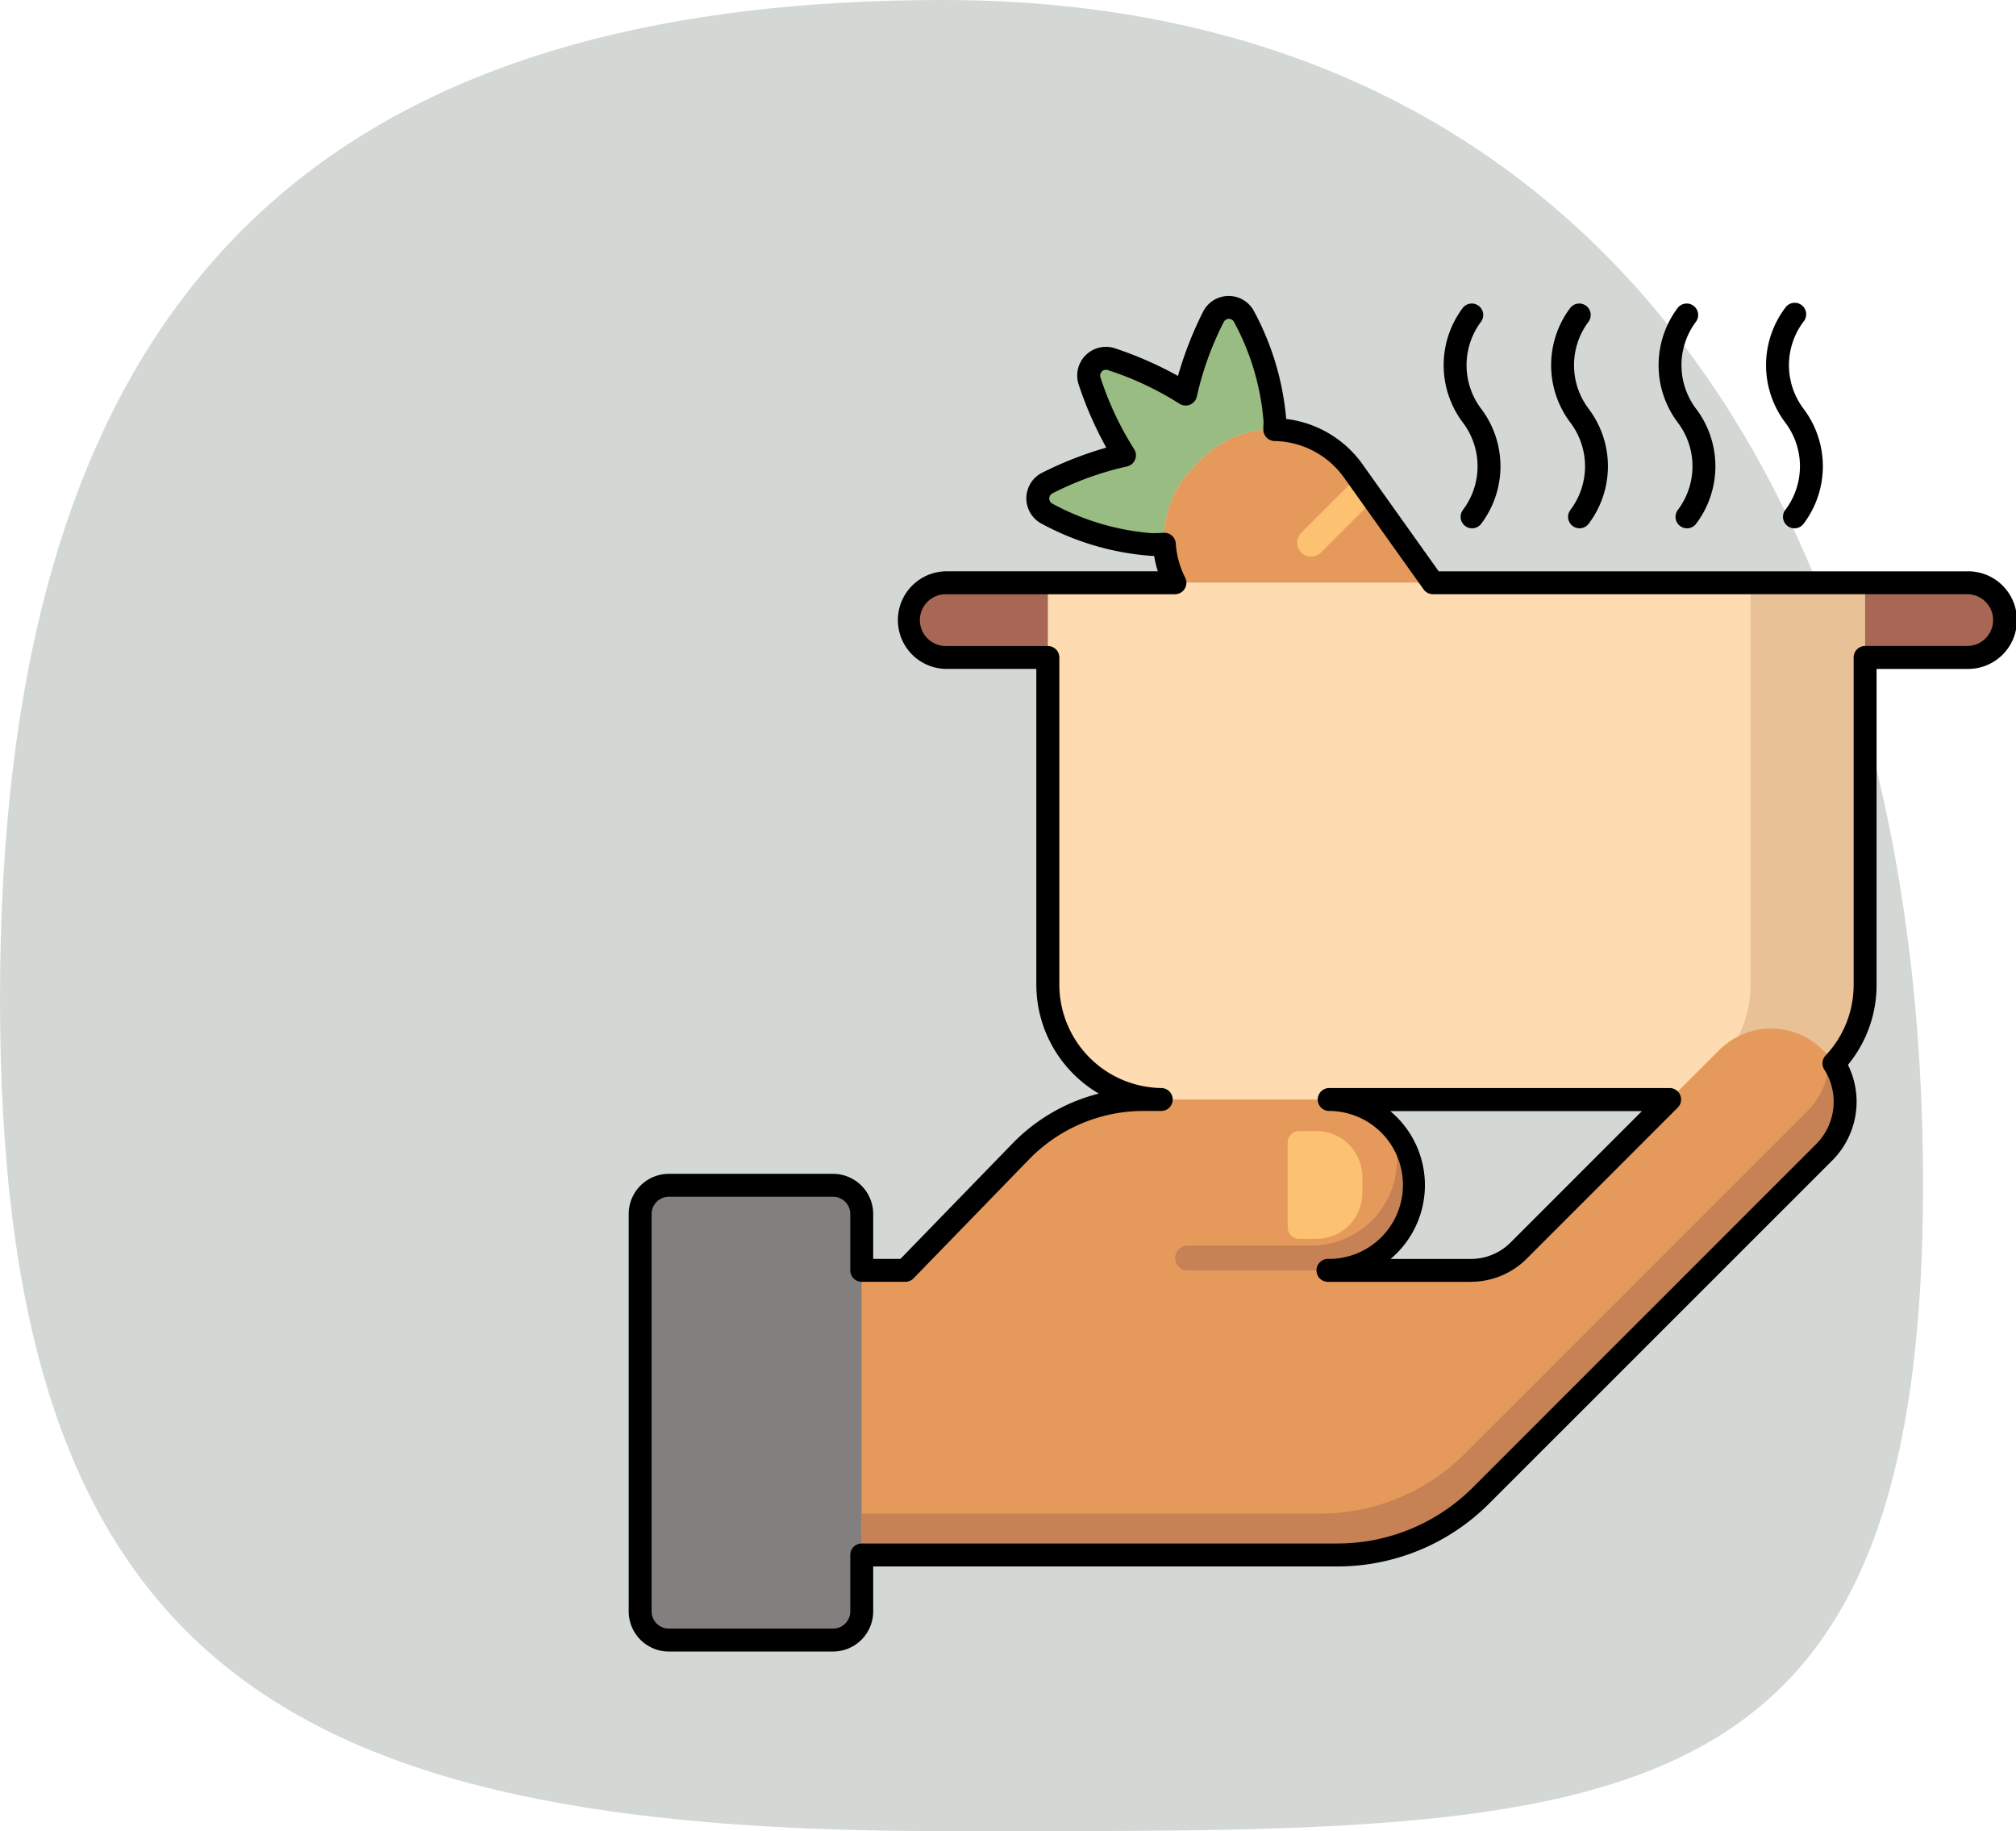 <?xml version="1.0" encoding="UTF-8"?>
<svg xmlns="http://www.w3.org/2000/svg" width="109.025" height="99.002" viewBox="0 0 109.025 99.002">
  <g id="Préparation_à_la_main" data-name="Préparation à la main" transform="translate(-85)">
    <path id="Tracé_23095" data-name="Tracé 23095" d="M65,11c35.9,0,53,28.1,53,64s-17.1,35-53,35-51-9.1-51-45S29.1,11,65,11Z" transform="translate(71 -11)" fill="#394e42" opacity="0.22"></path>
    <g id="Chercher_des_résultats_pour_Fait_maison_-_Flaticon-12" data-name="Chercher des résultats pour Fait maison - Flaticon-12" transform="translate(112.094 6.298)">
      <path id="Tracé_39375" data-name="Tracé 39375" d="M86.727,20.359l.483-.483a5.341,5.341,0,0,1,3.92-1.567c.005-.145.01-.292.01-.447a14.146,14.146,0,0,0-1.657-5.639.932.932,0,0,0-1.671,0,17.448,17.448,0,0,0-1.5,4.164A17.464,17.464,0,0,0,82.306,14.5a.932.932,0,0,0-1.181,1.181,17.458,17.458,0,0,0,1.883,4.006,17.475,17.475,0,0,0-4.164,1.5.932.932,0,0,0,0,1.671,14.148,14.148,0,0,0,5.639,1.657c.243,0,.47-.009.688-.022A5.331,5.331,0,0,1,86.727,20.359Z" transform="translate(-49.295 -1.382)" fill="#99bc82"></path>
      <path id="Tracé_39376" data-name="Tracé 39376" d="M114.91,41.29l-4.293-6.031a5.378,5.378,0,0,0-8.184-.684l-.483.483a5.373,5.373,0,0,0-.99,6.232Z" transform="translate(-64.516 -16.08)" fill="#e59a5c"></path>
      <path id="Tracé_39377" data-name="Tracé 39377" d="M126.86,41.246l-3.032,3.032a.753.753,0,1,0,1.065,1.065l2.853-2.853Z" transform="translate(-80.549 -21.772)" fill="#fcc171"></path>
      <path id="Tracé_39378" data-name="Tracé 39378" d="M118.082,87.7h-31.8a6.2,6.2,0,0,1-6.2-6.2V59.762h44.2V81.509A6.2,6.2,0,0,1,118.082,87.7Z" transform="translate(-50.508 -34.553)" fill="#fedbb0"></path>
      <path id="Tracé_39379" data-name="Tracé 39379" d="M188.948,59.762V81.509a6.2,6.2,0,0,1-6.2,6.2h6.2a6.2,6.2,0,0,0,6.2-6.2V59.762Z" transform="translate(-121.373 -34.553)" fill="#e8c197"></path>
      <path id="Tracé_39380" data-name="Tracé 39380" d="M107.477,63.8H113a2.019,2.019,0,0,0,0-4.038h-5.522Zm-44.2,0H57.759a2.019,2.019,0,0,1,0-4.038h5.522Z" transform="translate(-33.706 -34.553)" fill="#a86654"></path>
      <path id="Tracé_39381" data-name="Tracé 39381" d="M99.65,138.8l-.084-.084a3.96,3.96,0,0,0-5.6,0L83.119,149.558a3.666,3.666,0,0,1-2.6,1.074H72.828a4.62,4.62,0,0,0-.024-9.24H62.811a9.2,9.2,0,0,0-6.6,2.791l-6.263,6.449H47.589v15.386h25.7a11.044,11.044,0,0,0,7.808-3.234l18.554-18.55a3.845,3.845,0,0,0,0-5.438Z" transform="translate(-28.08 -88.244)" fill="#e59a5c"></path>
      <path id="Tracé_39382" data-name="Tracé 39382" d="M99.868,142.349a3.833,3.833,0,0,1-1.115,2.954L80.2,163.854a11.044,11.044,0,0,1-7.808,3.234h-24.8v2.242h25.7A11.044,11.044,0,0,0,81.1,166.1l18.554-18.55A3.843,3.843,0,0,0,99.868,142.349ZM72.8,153.945H65.238a.673.673,0,1,1,0-1.345h6.669a4.619,4.619,0,0,0,4.236-6.464,4.617,4.617,0,0,1-3.34,7.809Z" transform="translate(-28.08 -91.556)" fill="#c68254"></path>
      <path id="Tracé_39383" data-name="Tracé 39383" d="M122.568,161.284h.937a2.478,2.478,0,0,0,2.478-2.478v-.875a2.478,2.478,0,0,0-2.478-2.478h-.937a.62.62,0,0,0-.62.62v4.592a.62.62,0,0,0,.62.62Z" transform="translate(-79.404 -100.6)" fill="#fcc171"></path>
      <path id="Tracé_39384" data-name="Tracé 39384" d="M19.34,189.512H10.455a1.549,1.549,0,0,1-1.549-1.549v-21.49a1.549,1.549,0,0,1,1.549-1.549H19.34a1.549,1.549,0,0,1,1.549,1.549v21.49A1.549,1.549,0,0,1,19.34,189.512Z" transform="translate(-1.38 -107.138)" fill="#827f7e"></path>
      <path id="Tracé_39385" data-name="Tracé 39385" d="M168.151,23.136a.62.62,0,0,1-.493-.994,3.912,3.912,0,0,0,0-4.718,5.155,5.155,0,0,1,0-6.215.62.62,0,1,1,.987.749,3.913,3.913,0,0,0,0,4.717,5.155,5.155,0,0,1,0,6.217.619.619,0,0,1-.494.245Zm-5.812,0a.62.62,0,0,1-.493-.994,3.912,3.912,0,0,0,0-4.718,5.155,5.155,0,0,1,0-6.215.62.62,0,0,1,.987.749,3.913,3.913,0,0,0,0,4.717,5.155,5.155,0,0,1,0,6.217.619.619,0,0,1-.494.245Zm-5.811,0a.62.62,0,0,1-.493-.994,3.912,3.912,0,0,0,0-4.718,5.155,5.155,0,0,1,0-6.215.62.62,0,0,1,.987.749,3.913,3.913,0,0,0,0,4.717,5.155,5.155,0,0,1,0,6.217.62.62,0,0,1-.494.245Zm-5.812,0a.62.62,0,0,1-.493-.994,3.912,3.912,0,0,0,0-4.718,5.155,5.155,0,0,1,0-6.215.62.62,0,0,1,.987.749,3.913,3.913,0,0,0,0,4.717,5.155,5.155,0,0,1,0,6.217.619.619,0,0,1-.494.245Z" transform="translate(-98.202 -0.871)"></path>
      <path id="Tracé_39386" data-name="Tracé 39386" d="M17.96,82.994H9.074a2.171,2.171,0,0,1-2.168-2.168V59.335a2.171,2.171,0,0,1,2.168-2.168H17.96a2.171,2.171,0,0,1,2.168,2.168v2.432H21.6l6.081-6.261a9.872,9.872,0,0,1,4.647-2.678,6.835,6.835,0,0,1-3.377-5.872V29.867h-4.9a2.639,2.639,0,0,1,0-5.277H35.522a5.934,5.934,0,0,1-.2-.833h-.134a14.656,14.656,0,0,1-5.914-1.721,1.551,1.551,0,0,1,0-2.781,19.95,19.95,0,0,1,3.46-1.352,19.9,19.9,0,0,1-1.491-3.4,1.552,1.552,0,0,1,1.967-1.967,19.879,19.879,0,0,1,3.4,1.491,19.91,19.91,0,0,1,1.352-3.46,1.551,1.551,0,0,1,2.781,0,14.932,14.932,0,0,1,1.72,5.786,5.93,5.93,0,0,1,4.14,2.467l4.108,5.771h28.58a2.639,2.639,0,1,1,0,5.277h-4.9v17.09a6.779,6.779,0,0,1-1.548,4.316,4.491,4.491,0,0,1-.834,5.155L53.454,74.978a11.586,11.586,0,0,1-8.246,3.415H20.128v2.432a2.171,2.171,0,0,1-2.168,2.168ZM9.074,58.406a.93.93,0,0,0-.929.929v21.49a.93.93,0,0,0,.929.929H17.96a.93.93,0,0,0,.929-.929V77.773a.62.62,0,0,1,.62-.62h25.7a10.355,10.355,0,0,0,7.37-3.053L71.131,55.55a3.24,3.24,0,0,0,.433-4.021.62.62,0,0,1,.07-.76,5.552,5.552,0,0,0,1.517-3.814V29.247a.62.62,0,0,1,.62-.62h5.522a1.4,1.4,0,1,0,0-2.8h-28.9a.62.62,0,0,1-.5-.26L45.6,19.538a4.717,4.717,0,0,0-3.773-1.991.62.62,0,0,1-.6-.642c0-.138.01-.277.01-.425a13.485,13.485,0,0,0-1.593-5.365.312.312,0,0,0-.56,0,16.926,16.926,0,0,0-1.449,4.008.62.62,0,0,1-.954.4,16.921,16.921,0,0,0-3.859-1.81.312.312,0,0,0-.4.4,16.927,16.927,0,0,0,1.81,3.859.62.62,0,0,1-.4.954,16.943,16.943,0,0,0-4.008,1.449.312.312,0,0,0,0,.56,13.485,13.485,0,0,0,5.365,1.593c.229,0,.442-.008.648-.02a.621.621,0,0,1,.655.58A4.743,4.743,0,0,0,37,24.93a.62.62,0,0,1-.553.9H24.053a1.4,1.4,0,0,0,0,2.8h5.522a.62.62,0,0,1,.62.62V46.957a5.6,5.6,0,0,0,5.491,5.571.62.62,0,1,1-.009,1.239h-.945a8.63,8.63,0,0,0-6.157,2.6l-6.263,6.449a.619.619,0,0,1-.445.188H19.509a.62.62,0,0,1-.62-.62V59.335a.93.93,0,0,0-.929-.929Zm43.366,4.6H44.747a.62.62,0,1,1,0-1.239,4,4,0,0,0,.06-8,.62.62,0,1,1,.012-1.239H63.2a.62.62,0,0,1,.438,1.058l-8.161,8.162a4.264,4.264,0,0,1-3.036,1.255ZM48.1,61.768h4.34a3.035,3.035,0,0,0,2.16-.892l7.1-7.1H48.093a5.215,5.215,0,0,1,.007,8Z"></path>
    </g>
  </g>
</svg>
